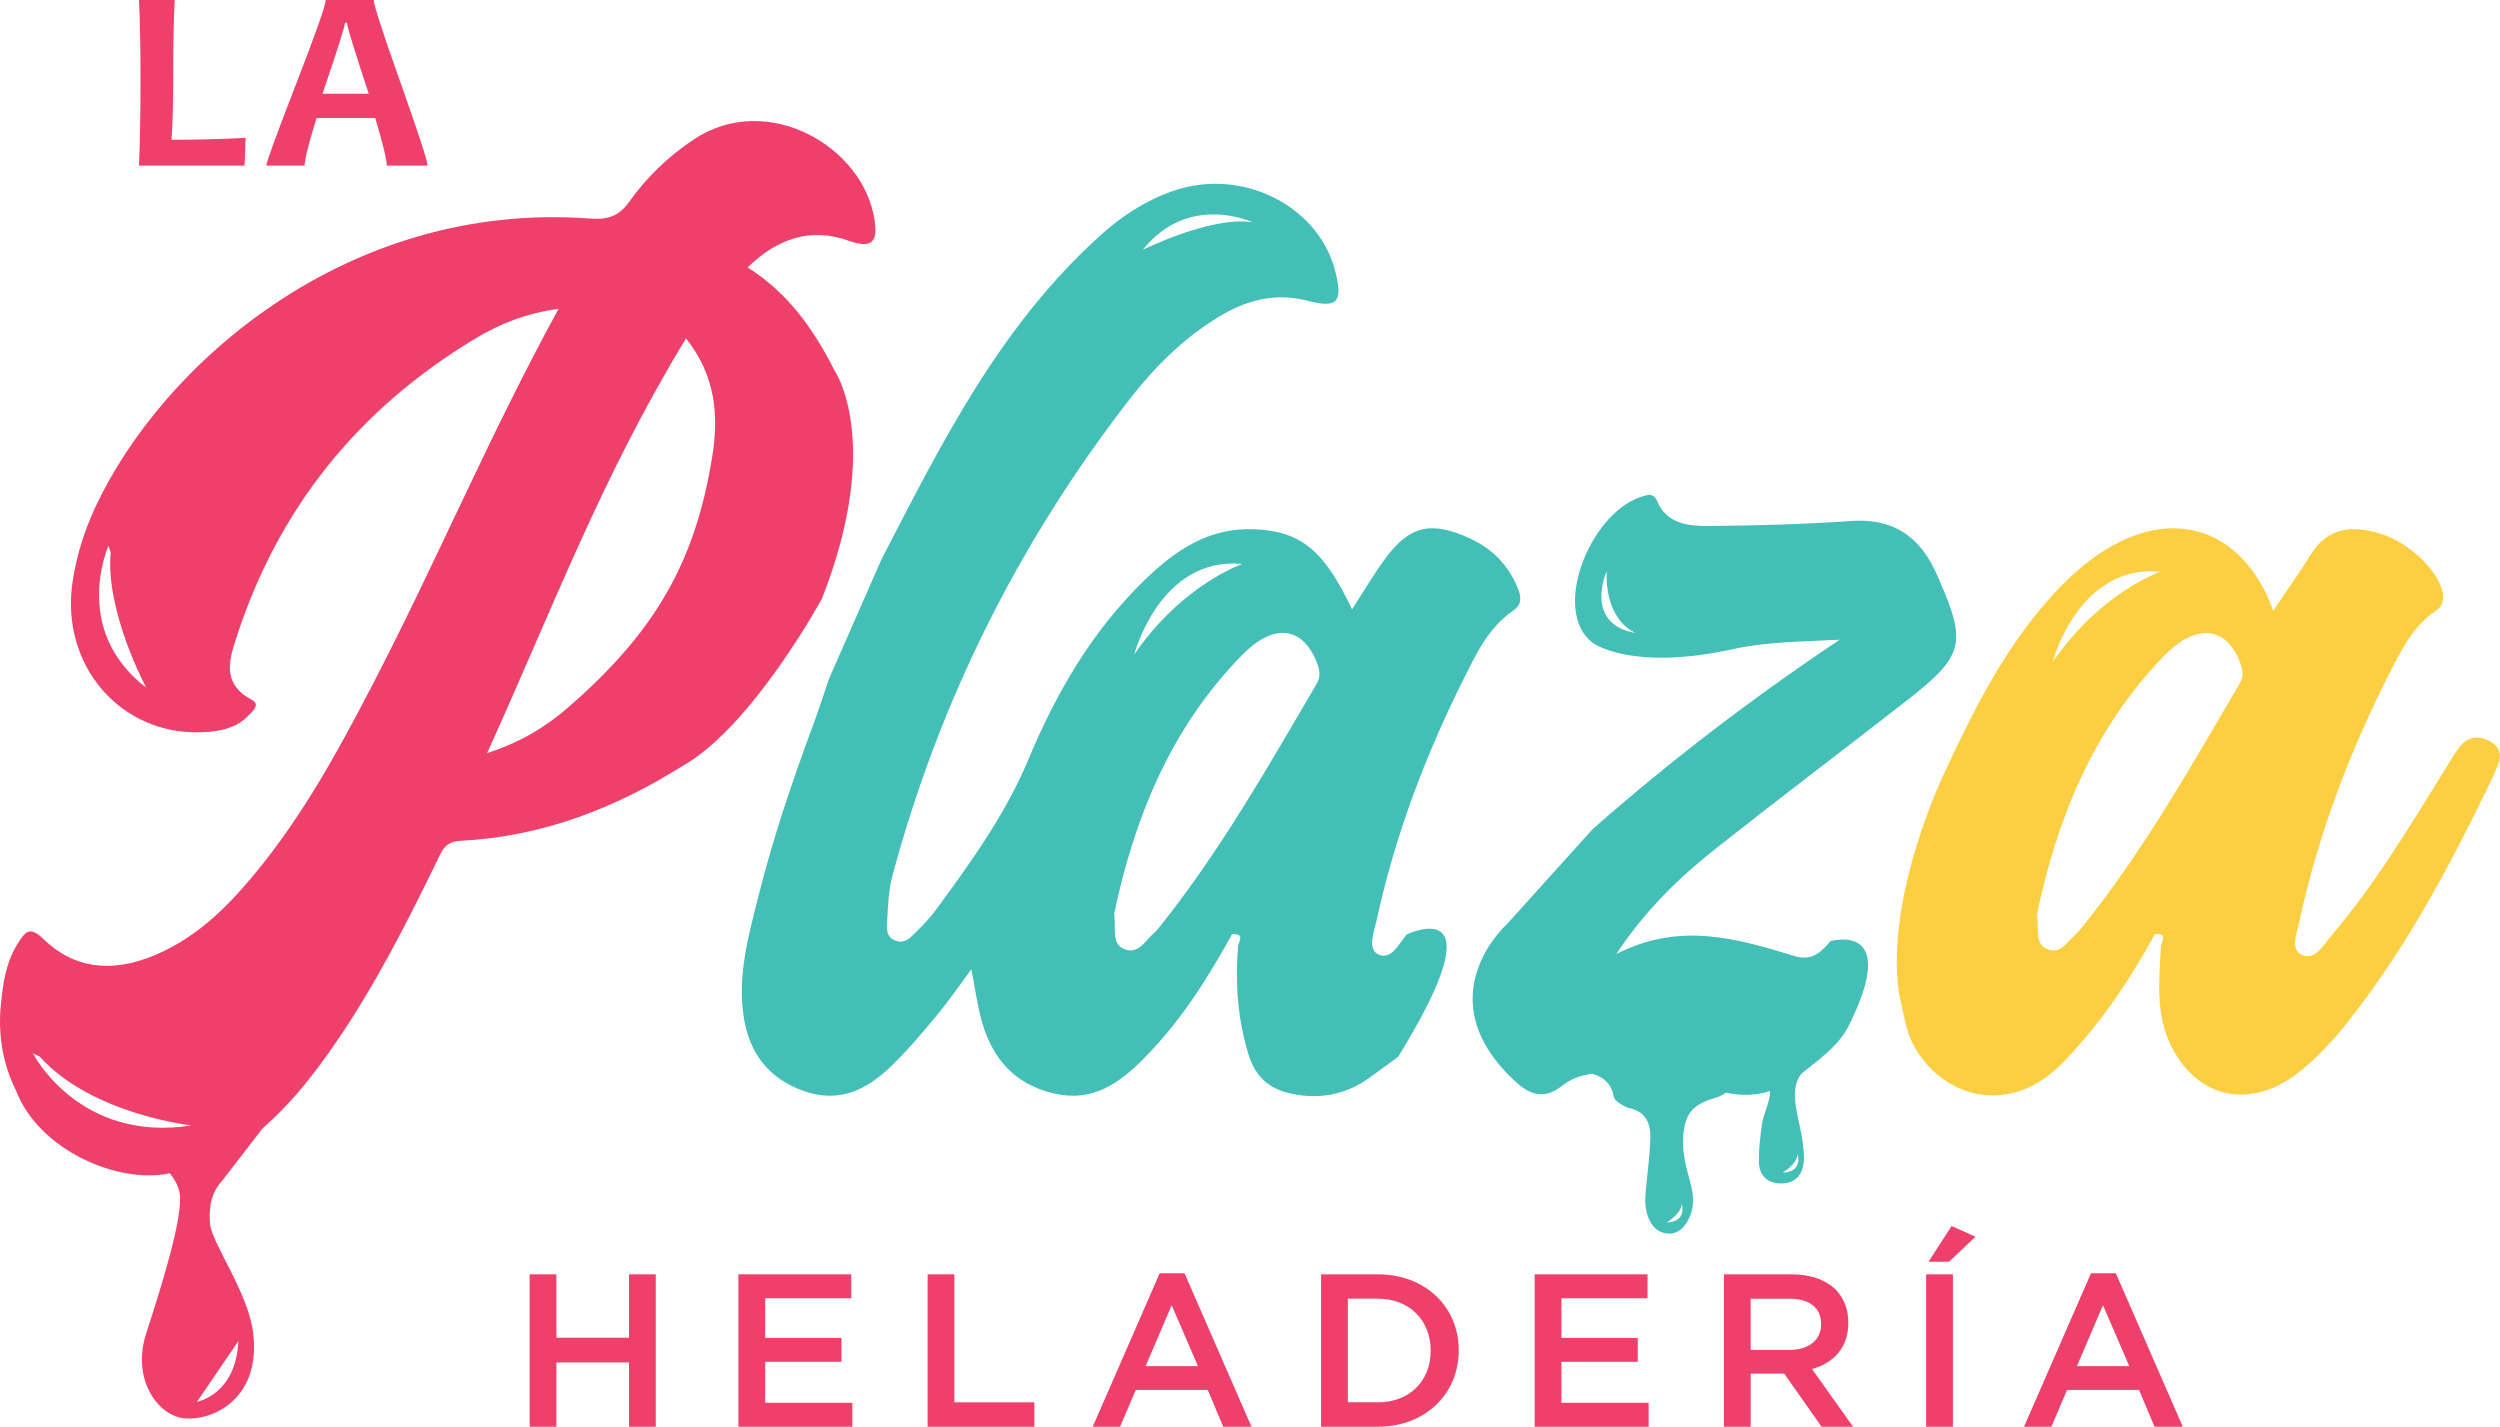 <?xml version="1.0" encoding="UTF-8"?>
<svg xmlns="http://www.w3.org/2000/svg" width="191" height="109" viewBox="0 0 191 109" fill="none">
  <g clip-path="url(#clip0_188_204)">
    <path d="M40.464 97.36H42.509V102.201H48.056V97.36H50.101V109H48.056V104.094H42.509V109H40.464V97.36Z" fill="#EF3F6B"></path>
    <path d="M56.414 97.36H65.037V99.188H58.459V102.216H64.291V104.044H58.459V107.172H65.121V109H56.414V97.36Z" fill="#EF3F6B"></path>
    <path d="M70.871 97.36H72.916V107.138H79.029V109H70.871V97.36Z" fill="#EF3F6B"></path>
    <path d="M88.601 97.276H90.496L95.613 109H93.453L92.273 106.191H86.772L85.576 109H83.484L88.601 97.276ZM91.526 104.375L89.516 99.719L87.524 104.375H91.53H91.526Z" fill="#EF3F6B"></path>
    <path d="M100.93 97.36H105.266C108.922 97.36 111.447 99.873 111.447 103.147V103.182C111.447 106.46 108.922 109.003 105.266 109.003H100.93V97.364V97.36ZM105.266 107.138C107.707 107.138 109.303 105.491 109.303 103.213V103.179C109.303 100.901 107.707 99.22 105.266 99.22H102.975V107.135H105.266V107.138Z" fill="#EF3F6B"></path>
    <path d="M117.248 97.36H125.871V99.188H119.293V102.216H125.125V104.044H119.293V107.172H125.955V109H117.248V97.36Z" fill="#EF3F6B"></path>
    <path d="M131.705 97.36H136.891C138.352 97.36 139.497 97.792 140.247 98.526C140.862 99.157 141.211 100.023 141.211 101.038V101.073C141.211 102.985 140.066 104.132 138.436 104.597L141.577 109.003H139.17L136.313 104.944H133.753V109.003H131.708V97.364L131.705 97.36ZM136.741 103.132C138.202 103.132 139.132 102.366 139.132 101.185V101.151C139.132 99.904 138.236 99.223 136.725 99.223H133.75V103.132H136.741Z" fill="#EF3F6B"></path>
    <path d="M147.156 97.36H149.201V109H147.156V97.36ZM149.101 93.67L150.928 94.486L148.901 96.398H147.34L149.101 93.67Z" fill="#EF3F6B"></path>
    <path d="M159.753 97.276H161.648L166.764 109H164.604L163.424 106.191H157.923L156.727 109H154.636L159.753 97.276ZM162.678 104.375L160.667 99.719L158.676 104.375H162.681H162.678Z" fill="#EF3F6B"></path>
    <path d="M190.107 56.564C189.355 56.189 188.577 56.314 188.031 56.932C187.6 57.42 187.288 58.001 186.944 58.554C184.191 62.979 181.547 67.466 178.112 71.484C177.532 72.166 176.889 73.397 175.896 72.969C174.934 72.556 175.481 71.284 175.662 70.444C177.107 63.735 179.539 57.323 182.702 51.152C183.551 49.493 184.412 47.799 186.092 46.668C186.51 46.387 186.66 46.043 186.648 45.58C186.61 43.918 184.222 41.512 181.887 40.784C179.695 40.1 177.838 40.293 176.558 42.346C175.68 43.756 174.71 45.118 173.676 46.658C171.275 40.081 165.553 38.515 159.912 42.64C158.154 43.924 156.708 45.487 155.388 47.152C152.513 50.78 150.521 54.839 148.598 58.942C148.598 58.942 143.977 68.422 145.089 75.921C145.257 76.74 145.423 77.525 145.613 78.303C146.724 82.846 152.731 86.283 157.704 81.087C160.52 78.146 162.718 74.853 164.632 71.372C165.54 71.297 165.244 71.794 165.1 72.219C164.972 74.84 164.638 77.471 165.909 79.974C167.904 83.899 171.865 84.771 175.465 82.046C177.02 80.868 178.29 79.446 179.467 77.953C183.729 72.537 186.935 66.579 189.904 60.498C190.251 59.789 190.6 59.076 190.884 58.345C191.19 57.561 190.853 56.926 190.104 56.554L190.107 56.564ZM165.078 43.674C165.078 43.674 160.495 45.224 156.815 50.593C156.815 50.593 158.769 43.074 165.078 43.674ZM171.094 52.249C167.345 58.645 163.708 65.107 158.978 70.956C158.841 71.125 158.697 71.297 158.532 71.438C157.935 71.947 157.455 72.875 156.502 72.547C155.422 72.175 155.797 71.116 155.622 69.853C157.108 62.807 159.79 55.795 165.384 50.061C167.907 47.474 170.273 47.94 171.222 50.855C171.394 51.386 171.369 51.78 171.094 52.245V52.249Z" fill="#FCCE42"></path>
    <path d="M115.952 44.918C115.271 43.259 114.1 41.984 112.389 41.178C109.361 39.753 107.669 40.137 105.774 42.753C104.903 43.956 104.151 45.234 103.295 46.552C101.179 42.062 99.399 40.59 95.868 40.434C92.334 40.278 89.777 42.071 87.501 44.265C83.402 48.218 80.671 52.992 78.563 58.036C76.824 62.195 74.208 65.826 71.542 69.46C71.114 70.044 70.618 70.594 70.087 71.103C69.628 71.544 69.169 72.181 68.361 71.847C67.677 71.566 67.746 70.888 67.78 70.341C67.849 69.21 67.877 68.053 68.167 66.963C71.711 53.739 77.73 41.562 86.306 30.497C88.188 28.07 90.377 25.87 93.105 24.21C95.166 22.957 97.376 22.329 99.855 22.97C102.134 23.557 102.577 23.139 102.065 20.917C100.879 15.771 94.947 12.746 89.637 14.583C87.52 15.314 85.709 16.505 84.108 17.948C76.337 24.939 71.926 33.891 67.34 42.743L63.334 51.864C62.929 53.045 62.551 54.233 62.117 55.401C60.559 59.623 59.104 63.876 58.008 68.225C57.225 71.331 56.316 74.444 56.816 77.678C57.219 80.293 58.567 82.327 61.361 83.337C64.165 84.349 66.285 83.205 68.12 81.424C69.382 80.199 70.515 78.85 71.633 77.503C72.51 76.447 73.278 75.309 74.208 74.053C74.514 75.597 74.677 76.871 75.029 78.096C75.81 80.796 77.436 82.824 80.524 83.543C83.483 84.233 85.51 82.749 87.333 80.924C90.158 78.093 92.247 74.797 94.126 71.378C95.035 71.303 94.741 71.8 94.594 72.225C94.36 74.993 94.538 77.687 95.341 80.421C95.893 82.308 96.976 83.234 98.818 83.59C100.938 84.002 102.889 83.599 104.638 82.33L106.814 80.749C114.759 67.866 107.472 71.394 107.472 71.394C106.898 72.062 106.324 73.356 105.343 72.934C104.432 72.537 104.972 71.241 105.153 70.394C106.542 63.966 108.849 57.814 111.821 51.877C112.783 49.955 113.701 47.968 115.621 46.637C116.332 46.143 116.201 45.534 115.948 44.915L115.952 44.918ZM95.709 16.983C92.509 16.483 87.311 19.086 87.311 19.086C90.811 14.683 95.709 16.983 95.709 16.983ZM94.919 43.087C94.919 43.087 90.336 44.637 86.655 50.005C86.655 50.005 88.61 42.487 94.919 43.087ZM100.56 52.302C96.876 58.573 93.299 64.901 88.71 70.666C88.528 70.894 88.344 71.125 88.126 71.319C87.489 71.884 86.98 72.916 85.937 72.528C84.913 72.147 85.266 71.069 85.126 69.781C86.615 62.754 89.296 55.742 94.919 50.024C97.395 47.505 99.593 47.918 100.645 50.714C100.866 51.302 100.885 51.749 100.56 52.302Z" fill="#43BFB7"></path>
    <path d="M66.825 16.858C66.007 11.18 58.59 6.909 52.98 10.668C51.025 11.977 49.386 13.568 48.078 15.408C47.294 16.511 46.452 16.802 45.072 16.698C26.555 15.311 12.366 27.835 7.284 38.75C6.431 40.581 5.835 42.49 5.542 44.468C4.599 50.846 9.226 56.195 15.454 55.945C16.781 55.892 18.058 55.639 18.982 54.667C19.275 54.358 19.94 53.839 19.222 53.458C16.828 52.186 17.571 50.218 18.114 48.555C21.245 38.972 27.245 31.307 36.349 25.845C38.191 24.738 40.214 23.92 42.674 23.598C37.445 33.132 33.349 42.903 28.451 52.336C25.625 57.773 22.684 63.148 18.529 67.853C16.668 69.96 14.561 71.816 11.854 72.963C8.523 74.372 5.623 74.012 3.263 71.694C2.242 70.691 1.873 71.303 1.43 71.972C0.441 73.466 0.216 75.175 0.057 76.875C-0.162 79.203 0.272 81.424 1.227 83.324C2.994 87.921 9.104 90.495 12.969 89.633C13.384 90.148 13.665 90.689 13.734 91.211C13.98 93.026 12.329 98.307 11.174 101.854C10.022 105.4 12.079 108.203 14.14 108.369C16.2 108.534 19.943 106.944 19.344 101.854C18.979 98.735 16.122 94.923 16.038 93.439C15.953 91.955 16.203 91.048 17.027 90.139L20.059 86.208C20.196 86.086 20.337 85.965 20.471 85.84C21.186 85.186 21.854 84.496 22.488 83.78L22.516 83.752C23.665 82.449 24.698 81.059 25.675 79.631C28.672 75.25 31.048 70.569 33.352 65.854C33.73 65.079 33.945 64.298 35.156 64.238C41.441 63.923 47.014 61.742 52.165 58.508C57.481 55.514 62.798 45.733 62.798 45.733C67.534 33.644 63.731 28.26 63.731 28.26C62.189 25.21 60.266 22.426 57.122 20.43C59.373 18.233 61.921 17.339 64.868 18.401C66.885 19.127 67.003 18.136 66.822 16.87L66.825 16.858ZM8.289 41.693L8.458 42.196C8.033 46.721 11.177 52.542 11.177 52.542C5.398 48.105 8.289 41.693 8.289 41.693ZM2.523 80.484L3.019 80.709C6.993 85.149 14.639 85.983 14.639 85.983C6.004 87.336 2.523 80.484 2.523 80.484ZM18.214 102.454C18.02 106.578 15.051 107.097 15.051 107.097L18.214 102.454ZM54.419 34.847C53.12 43.04 49.964 48.336 43.442 54.017C41.766 55.477 39.874 56.67 37.214 57.539C42.346 46.221 45.88 36.625 52.408 25.851C54.715 28.757 54.903 31.81 54.422 34.847H54.419Z" fill="#EF3F6B"></path>
    <path d="M18.763 10.534L18.685 12.652H10.618C10.696 10.896 10.734 8.69 10.734 6.034C10.734 3.597 10.696 1.587 10.618 0H13.347C13.269 1.472 13.231 3.481 13.231 6.034C13.231 7.984 13.188 9.534 13.106 10.68C14.892 10.68 16.781 10.63 18.766 10.534H18.763Z" fill="#EF3F6B"></path>
    <path d="M32.659 12.652H29.553C29.553 12.224 29.26 11.012 28.67 9.018H24.183C23.575 10.98 23.272 12.193 23.272 12.652H20.35C20.35 12.399 21.105 10.327 22.616 6.434C24.127 2.54 24.883 0.397 24.883 0H28.554C28.554 0.369 29.238 2.484 30.608 6.34C31.976 10.199 32.663 12.302 32.663 12.652H32.659ZM28.173 7.162C27.065 3.818 26.512 2.012 26.512 1.74H26.356C26.356 1.994 25.785 3.8 24.639 7.162H28.173Z" fill="#EF3F6B"></path>
    <path d="M148.102 44.184C147.986 43.921 147.874 43.659 147.746 43.403C146.487 40.906 144.549 39.578 141.405 39.803C137.821 40.062 134.218 40.147 130.625 40.187C129.02 40.206 127.341 40.028 126.619 38.309C126.332 37.625 125.883 37.787 125.343 37.969C121.44 39.281 118.506 46.668 121.668 49.102C121.668 49.102 124.55 51.314 132.383 49.596C135.021 49.018 137.771 49.021 140.556 48.874C133.897 53.314 127.609 58.123 121.681 63.345L115.146 70.585C115.146 70.585 108.899 76.125 115.633 82.496C116.707 83.515 117.844 84.165 119.383 82.924C120.032 82.402 120.813 82.152 121.64 82.034C122.982 82.412 123.213 83.355 123.276 83.743C123.354 84.233 124.372 84.633 124.372 84.633C125.851 84.915 126.145 85.946 126.079 87.205C126.029 88.205 125.917 89.202 125.814 90.198C125.717 91.148 125.564 92.098 125.93 93.023C126.207 93.726 126.704 94.223 127.487 94.248C128.221 94.27 128.677 93.789 128.995 93.176C129.467 92.276 129.414 91.345 129.154 90.395C128.855 89.283 128.53 88.174 128.589 86.999C128.683 85.165 129.233 84.402 131 83.893C131.327 83.799 131.605 83.662 131.846 83.48C133.079 83.743 134.193 83.69 135.23 83.359C135.252 84.183 134.712 85.112 134.605 85.918C134.481 86.858 134.365 87.814 134.377 88.758C134.393 89.73 134.943 90.37 135.963 90.414C137.037 90.464 137.674 89.877 137.802 88.836C137.868 88.299 137.78 87.739 137.715 87.192C137.503 85.493 136.591 83.38 137.59 82.084C137.609 82.062 137.624 82.037 137.643 82.015C137.659 82.002 137.677 81.99 137.693 81.977C139.026 80.899 140.493 79.877 141.243 78.371C145.245 70.341 139.847 71.903 139.847 71.903C139.192 72.672 138.473 73.456 137.153 73.056C132.76 71.719 128.355 70.388 123.482 72.891C125.739 69.5 128.287 67.044 131.084 64.832C135.92 61.007 140.849 57.286 145.713 53.492C150.056 50.105 150.284 49.136 148.098 44.181L148.102 44.184ZM122.748 43.64C122.633 47.574 124.987 48.368 124.987 48.368C120.938 47.674 122.748 43.64 122.748 43.64ZM137.337 88.192C137.337 88.192 137.784 89.533 136.191 89.595C136.191 89.595 137.306 88.927 137.337 88.192ZM128.483 91.992C128.483 91.992 128.93 93.333 127.338 93.395C127.338 93.395 128.452 92.726 128.483 91.992Z" fill="#43BFB7"></path>
  </g>
  <defs>
    <clipPath id="clip0_188_204">
      <rect width="191" height="109" fill="white"></rect>
    </clipPath>
  </defs>
</svg>
